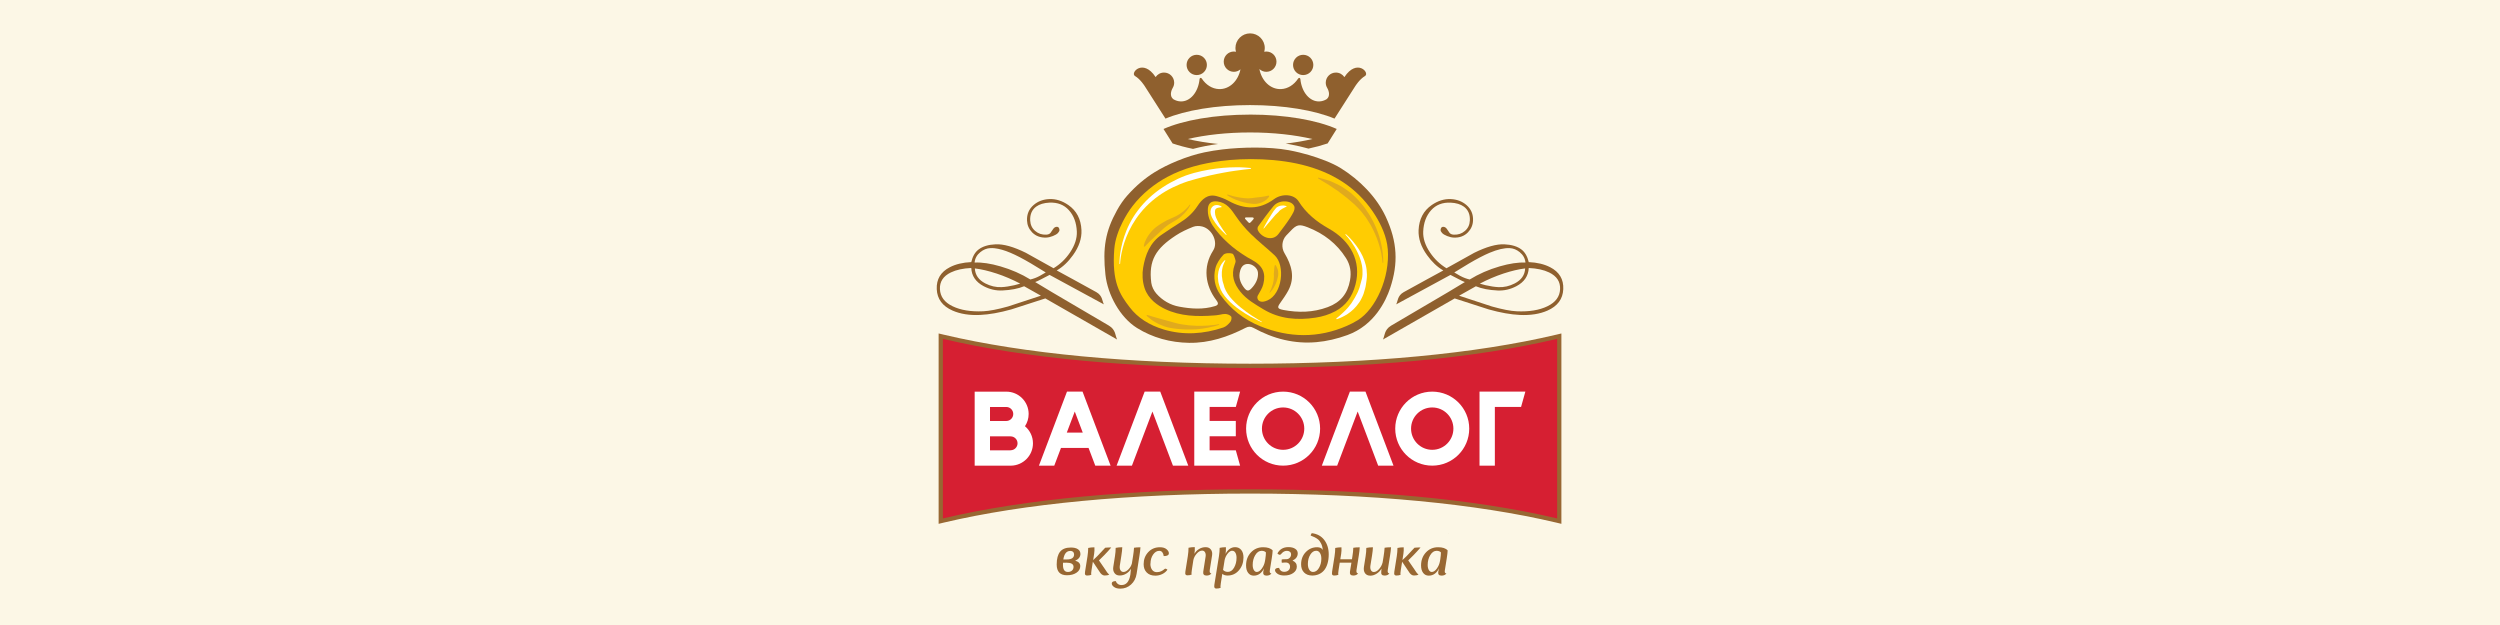 <?xml version="1.0" encoding="UTF-8"?> <svg xmlns="http://www.w3.org/2000/svg" id="_Слой_1" data-name="Слой 1" viewBox="0 0 1200 300"><defs><style> .cls-1 { fill: #d61f32; } .cls-1, .cls-2, .cls-3 { fill-rule: evenodd; } .cls-1, .cls-2, .cls-3, .cls-4, .cls-5, .cls-6, .cls-7, .cls-8 { stroke-width: 0px; } .cls-2 { fill: #ffcc02; } .cls-3, .cls-5 { fill: #8f602e; } .cls-4 { fill: #e0aa1d; } .cls-6 { fill: #986732; } .cls-7 { fill: #fff; } .cls-8 { fill: #fcf7e6; } </style></defs><rect class="cls-8" width="1200" height="300"></rect><g><path class="cls-5" d="m695.33,256.16c-.15.16-.19.22-.13.18.04-.04.08-.06.12-.09.02-.07.02-.11,0-.09Z"></path><path class="cls-1" d="m747.19,249.84c-38.56-9.12-89.45-13.95-147.19-13.95s-108.63,4.83-147.19,13.95l-1.26.3v-88.79l1.26.3c38.55,9.13,89.45,13.95,147.19,13.95s108.63-4.82,147.19-13.95l1.26-.3v88.79l-1.26-.3Z"></path><path class="cls-6" d="m747.43,162.64v86.21c-40.1-9.49-91.45-13.98-147.43-13.98s-107.32,4.49-147.42,13.98v-86.21c40.1,9.49,91.45,13.98,147.42,13.98s107.32-4.48,147.43-13.98m2.04-2.58l-2.51.6c-38.48,9.11-89.29,13.92-146.95,13.92s-108.48-4.82-146.95-13.92l-2.52-.6v91.38l2.52-.6c38.48-9.1,89.29-13.92,146.95-13.92s108.48,4.81,146.95,13.92l2.51.6v-91.38h0Z"></path><g><path class="cls-5" d="m744.06,128.26c-2.8-1.45-6.22-2.27-10.26-2.45-.66-2.77-1.83-4.78-3.49-6.04-1.97-1.51-4.71-2.34-8.21-2.5-3.8-.17-8.64,1.19-14.5,4.09-4.42,2.44-8.86,4.91-13.29,7.4-3.14-1.9-5.78-4.42-7.91-7.58-2.32-3.46-3.41-6.81-3.26-10.06.19-4.19,1.45-7.59,3.79-10.2,2.34-2.61,5.47-3.82,9.38-3.65,2.63.12,4.73.75,6.34,1.91,2.05,1.51,3.02,3.72,2.88,6.65-.09,2.07-.88,3.75-2.38,5.03-1.49,1.28-3.26,1.87-5.29,1.78-.94-.04-1.64-.33-2.08-.87-.45-.68-.89-1.32-1.33-1.94-.45-.61-1-.93-1.66-.96-.55-.03-.93.24-1.16.79-.1.37-.15.61-.15.7-.02.43.21.91.7,1.45.49.54,1.3,1.04,2.44,1.49,1.13.45,2.19.7,3.17.74,2.79.13,5.07-.71,6.83-2.52,1.52-1.59,2.34-3.47,2.43-5.63.14-3.06-.93-5.57-3.2-7.51-2.04-1.74-4.53-2.68-7.47-2.82-3.14-.14-6.18.81-9.14,2.85-3.97,2.74-6.08,6.76-6.32,12.04-.18,4,1.17,8.01,4.06,12.01,2.33,3.26,4.93,5.72,7.8,7.36,0,0-15.98,8.7-19.03,10.43-3.04,1.73-2.75,4.37-3.59,5.86l26.06-14.15c1.23.62,2.52,1.3,3.89,2.02,1.37.72,2.37,1.2,3.03,1.41l-8.11,4.88s-23.89,14.03-27.29,16.04c-3.39,2.01-3.02,4.97-3.93,6.67,0,0,33.94-19.48,34.45-19.73,5.46,1.76,10.9,3.52,16.32,5.27,5.62,1.58,10.62,2.46,14.97,2.66,5.1.23,9.51-.46,13.23-2.09,4.85-2.14,7.39-5.56,7.59-10.28.22-4.76-1.89-8.28-6.3-10.55Zm-43.09,4.21c-.95-.56-1.93-1.13-2.92-1.69,2.34-1.46,4.68-2.88,7.03-4.28,3.88-2.28,7.18-4,9.9-5.15,3.85-1.62,7.06-2.37,9.65-2.25,1.73.08,3.33.72,4.81,1.92,1.66,1.35,2.6,3.03,2.78,5.01-3.49-.16-7.62.46-12.4,1.84-5.21,1.51-10,3.61-14.37,6.29-1.56-.35-3.04-.92-4.46-1.69Zm31.1-3.62c-.14,3.16-1.82,5.56-5.03,7.21-2.54,1.3-5.12,1.89-7.74,1.77-1.81-.08-3.85-.39-6.15-.91-.74-.18-1.69-.43-2.85-.77,3.82-2,7.63-3.62,11.42-4.87,3.78-1.24,7.24-2.06,10.36-2.44Zm10.71,18.15c-3.88,1.88-8.79,2.69-14.75,2.42-2.94-.13-6.91-.91-11.92-2.31-5.23-1.75-10.47-3.47-15.74-5.17l8.05-4.53c2.86,1.17,6.34,1.84,10.45,2.03,3.1.14,6.09-.55,9-2.07,3.78-2,5.75-4.91,5.93-8.73,3.96.18,7.23.89,9.8,2.14,3.65,1.77,5.4,4.44,5.24,8.03-.16,3.58-2.17,6.31-6.06,8.18Z"></path><path class="cls-5" d="m449.64,138.8c.21,4.72,2.74,8.14,7.6,10.28,3.72,1.63,8.14,2.33,13.23,2.09,4.36-.2,9.35-1.08,14.97-2.66,5.42-1.75,10.86-3.51,16.32-5.27.52.25,34.46,19.73,34.46,19.73-.92-1.7-.54-4.66-3.94-6.67-3.39-2.01-27.29-16.04-27.29-16.04l-8.11-4.88c.66-.21,1.66-.69,3.03-1.41,1.36-.72,2.66-1.4,3.89-2.02l26.06,14.15c-.84-1.49-.55-4.12-3.59-5.86-3.04-1.73-19.03-10.43-19.03-10.43,2.88-1.64,5.48-4.1,7.81-7.36,2.88-4,4.23-8.01,4.05-12.01-.24-5.28-2.34-9.3-6.32-12.04-2.96-2.04-6-2.99-9.14-2.85-2.94.14-5.44,1.07-7.47,2.82-2.27,1.95-3.34,4.45-3.2,7.51.1,2.16.9,4.04,2.43,5.63,1.77,1.81,4.05,2.64,6.83,2.52.98-.04,2.04-.29,3.18-.74,1.14-.46,1.96-.95,2.44-1.49.48-.54.72-1.03.7-1.45,0-.09-.06-.33-.16-.7-.22-.56-.6-.82-1.15-.79-.66.03-1.22.35-1.66.96-.45.61-.88,1.25-1.33,1.94-.44.54-1.13.83-2.08.87-2.03.09-3.8-.5-5.29-1.78-1.5-1.28-2.29-2.95-2.39-5.03-.13-2.92.84-5.14,2.88-6.65,1.61-1.16,3.72-1.79,6.34-1.91,3.91-.18,7.04,1.03,9.38,3.65,2.34,2.61,3.6,6.01,3.79,10.2.14,3.25-.95,6.61-3.26,10.06-2.14,3.17-4.77,5.69-7.91,7.58-4.43-2.49-8.87-4.96-13.29-7.4-5.87-2.9-10.7-4.26-14.51-4.09-3.49.16-6.23.99-8.2,2.5-1.67,1.25-2.84,3.27-3.5,6.04-4.04.18-7.46,1-10.26,2.45-4.42,2.27-6.52,5.79-6.31,10.55Zm44.93-4.65c-4.36-2.68-9.16-4.78-14.37-6.29-4.78-1.39-8.91-2-12.4-1.84.18-1.99,1.11-3.67,2.78-5.01,1.48-1.2,3.08-1.84,4.8-1.92.65-.03,1.33,0,2.05.07,2.18.24,4.71.96,7.6,2.18,2.72,1.15,6.02,2.86,9.9,5.15,2.34,1.41,4.68,2.83,7.03,4.28-.99.56-1.97,1.13-2.93,1.69-1.42.77-2.9,1.33-4.46,1.69Zm-16.28-2.88c3.79,1.25,7.6,2.87,11.42,4.87-1.16.34-2.12.59-2.85.77-2.29.52-4.34.83-6.15.91-2.63.12-5.21-.47-7.74-1.77-3.22-1.65-4.9-4.06-5.04-7.21,3.12.38,6.58,1.19,10.36,2.44Zm-27.12,7.53c-.17-3.59,1.58-6.26,5.24-8.03,2.58-1.25,5.84-1.96,9.8-2.14.17,3.81,2.15,6.73,5.93,8.73,2.9,1.52,5.9,2.21,9,2.07,4.11-.19,7.6-.86,10.45-2.03l8.04,4.53c-5.27,1.7-10.51,3.42-15.74,5.17-5,1.4-8.98,2.17-11.92,2.31-5.96.27-10.87-.54-14.75-2.42-3.88-1.87-5.89-4.6-6.05-8.18Z"></path></g><g><path class="cls-3" d="m618.41,72.05c3.82.72,7.32,1.6,9.86,2.36,4.94,1.49,11.03,3.62,15.48,6.42,8.72,5.46,16.95,13.6,21.45,23.3,5.55,11.95,6.05,22.28,2.07,34.16-2.06,6.16-7.6,17.84-20.49,22.53-9.92,3.6-19.82,4.73-30.24,2.34-5.33-1.22-10.2-3.24-14.92-5.8-1.32-.71-2.35-.73-3.76,0-8.51,4.35-17.43,7.35-27.12,7.2-8.92-.14-17.48-2.46-24.98-7.13-8.17-5.09-14.11-16.04-15.15-25.55-1.4-12.87,0-20.93,5.52-30.89,1.41-2.55,3.07-5.03,5.01-7.19,4.31-4.82,8.53-8.3,13.08-11.14,6.02-3.76,15.5-7.78,23.88-9.53,2.85-.6,5.74-1.05,8.62-1.4,9.32-1.14,22.65-1.35,31.7.34Zm-2.47,76.72c7.19,1.35,14.27,1.29,21.39-1.36,6.23-2.31,9.53-6.52,10.67-12.84.7-3.81.16-7.38-1.91-10.66-4.43-7.03-10.7-11.8-18.38-14.81-4.12-1.62-5.39-1.31-8.35,1.89-.67.72-1.38,1.4-2.04,2.12-2.05,2.26-2.34,5.78-.78,8.38,3.42,5.71,5.2,11.67,1.82,17.99-1.12,2.08-2.5,4.01-3.89,5.99-1.4,2-1.44,2.74,1.45,3.28Zm-32.27-4.9c-5.04-6.7-6.49-15.64-1.36-23.6,2.57-3.99-.43-10.34-5.26-11.55-1.37-.34-3.08-.35-4.36.16-2.86,1.14-5.73,2.45-8.29,4.14-9.61,6.3-13.14,11.93-11.79,22.7.23,1.82,1.21,3.8,2.43,5.19,2.91,3.3,6.73,5.52,11.03,6.3,5.69,1.04,11.43,1.47,17.18-.3,1.94-.6,1.49-1.64.42-3.05Zm17.66-6.15c1.86-2.2,2.7-4.6,2.48-6.95-.18-1.99-2.44-4.01-4.7-4.07-2.15-.05-3.28,1.3-3.82,3.2-.88,3.12-.02,5.63,1.64,7.92,1.67,2.31,2.57,2.06,4.39-.1Zm-.83-31.21c.36-.41.7-.79,1.06-1.19.48-.54.23-.98-.58-.98h-2.75c-.82,0-.72.55-.48.8.43.46.82.88,1.21,1.31.65.71.83.84,1.53.06Z"></path><g><path class="cls-2" d="m605.21,144.77c.9.18,1.91-.03,3.17-.57,7.1-3.04,8.68-16.73,3.47-21.62-3.74-3.49-7.79-6.65-11.42-10.22-2.65-2.61-5.12-5.49-7.2-8.57-2.27-3.36-4.43-6.54-8.85-7.09-3.19-.4-4.65,1.01-4.63,4.25,0,3.63,1.6,6.58,3.74,9.31,4.84,6.18,10.85,10.92,17.72,14.65,4.83,2.62,6.52,6.16,5.17,11.5-.47,1.86-1.56,3.57-2.63,5.45-.5.88-.19,2.57,1.47,2.9Z"></path><path class="cls-2" d="m621.1,98.72c-.41-.74-1.13-1.29-1.91-1.6-2.55-1.02-6.11-.4-7.92,1.82-2.58,3.14-4.97,6.43-7.35,9.71-.32.44-.39,1.34-.16,1.83,1.67,3.58,7.11,5.54,9.88,1.85,1.91-2.55,3.89-5.07,5.61-7.75.57-.89,1.07-1.72,1.53-2.61.45-.9.93-2.19.34-3.25Z"></path><path class="cls-2" d="m666.11,119.51c-.46-5.87-3.16-11.55-5.75-15.77-3.79-6.18-8.48-11.08-13.5-14.77-11.72-8.61-26.27-11.83-41.04-12.49-7.26-.32-14.29.07-19.78.79-9.03,1.19-17.75,3.38-25.7,7.64-6.15,3.29-12.2,8.11-16.74,14.03-1.64,2.14-3.18,4.57-4.68,7.51-1.96,3.83-3.69,8.4-4.06,13.06-1.25,15.8,2.63,21.8,7.39,27.98,3.78,4.99,9.35,8.6,16.44,10.7,9.48,2.81,19.15,2.17,28.54-1.01,1.3-.43,2.46-1.61,3.36-2.71.5-.61.74-2.1.34-2.58-.59-.71-1.83-1.16-2.82-1.19-.41-.01-.81.02-1.22.09-.97.15-1.95.44-2.94.52-.38.03-.76.07-1.15.1-8.18.63-16.23.43-23.59-3.09-3.36-1.61-8.05-4.67-9.82-10.07-1.09-3.32-1.16-6.86-.7-9.65,1.05-6.32,3.28-12.2,9.12-16.09,2.67-1.77,5.28-3.62,8.02-5.28,3.6-2.18,6.64-4.78,9-8.39,2.06-3.13,4.82-5.92,9.24-4.67,1.92.54,3.84,1.25,5.57,2.21,7.47,4.19,14.7,4.48,21.86-.77,3.97-2.9,9.67-2.39,11.82,1.02,3.63,5.77,8.66,9.82,14.55,13.13,10.41,5.85,15.65,15.62,12.77,26.78-1.55,6-4.76,10.21-9.61,12.82-2.98,1.6-6.22,2.6-9.56,3.11-8.7,1.32-17.27.72-25.13-4.06-3.92-2.39-7.92-4.63-10.86-8.25-3.13-3.85-4.69-8.08-2.85-13.05.26-.69.59-1.51.41-2.14-.33-1.19-.79-3-1.59-3.25-1.28-.4-3.48-.26-4.26.6-1.65,1.8-3.21,4.07-3.79,6.41-1.1,4.45-.4,8.88,2.36,12.76,4.91,6.89,11.3,11.93,19.16,15.1,13.88,5.59,27.82,5.84,41.6-.19,1.78-.78,3.56-1.69,5.24-2.73,8.6-5.36,15.47-20.38,14.36-34.15Z"></path></g><path class="cls-7" d="m537.33,126.53c0-.61.03-1.73.18-3.25.24-2.39.81-5.81,2.12-9.76,1.3-3.93,3.4-8.39,6.58-12.56,3.13-4.2,7.28-8.06,11.98-11.11,2.33-1.57,4.82-2.86,7.3-4.06,1.26-.53,2.5-1.15,3.81-1.58,1.28-.43,2.54-.85,3.8-1.19,2.52-.65,4.97-1.24,7.33-1.61,2.35-.39,4.58-.68,6.66-.85,2.07-.19,3.97-.24,5.66-.26,1.68-.06,3.15.02,4.36.08,1.42.08,2.47.18,3.1.24.45.04.42.39-.05.45-.63.07-1.66.18-3.01.33-2.37.32-5.75.69-9.74,1.46-2,.35-4.15.81-6.42,1.3-2.25.55-4.65,1.07-7.07,1.78-1.22.33-2.45.67-3.68,1.06-1.21.36-2.39.89-3.64,1.33-2.42,1.02-4.86,2.13-7.15,3.51-4.6,2.72-8.72,6.25-11.89,10.16-3.19,3.89-5.47,8.09-6.95,11.86-1.49,3.78-2.23,7.12-2.6,9.46-.23,1.51-.32,2.62-.35,3.21-.02.33-.32.33-.32-.02Z"></path><path class="cls-4" d="m663.63,126.05c-.03-.39-.08-1.05-.2-1.93-.21-1.48-.56-3.58-1.3-6.03-.31-1.23-.82-2.52-1.3-3.89-.57-1.34-1.12-2.77-1.85-4.17-.73-1.4-1.48-2.85-2.43-4.21-.84-1.42-1.91-2.72-2.95-4.03-1-1.33-2.29-2.43-3.4-3.62-1.2-1.1-2.48-2.1-3.64-3.13-1.19-1.01-2.46-1.82-3.56-2.74-.54-.47-1.13-.86-1.7-1.21-.56-.38-1.11-.74-1.63-1.09-1.06-.69-1.98-1.43-2.9-1.88-.9-.51-1.68-.98-2.31-1.38-.81-.49-1.4-.87-1.73-1.09-.19-.12-.07-.44.13-.39.37.09,1.05.26,1.99.53.74.2,1.63.46,2.65.78,1.04.28,2.11.83,3.31,1.38,1.17.6,2.53,1.1,3.77,1.99,1.27.83,2.6,1.73,3.91,2.74,1.2,1.15,2.52,2.26,3.67,3.56,1.07,1.38,2.34,2.62,3.3,4.11,1.01,1.45,2.03,2.87,2.82,4.42.89,1.48,1.58,3.04,2.24,4.53.65,1.5,1.15,3.01,1.61,4.43.38,1.45.78,2.81,1,4.09.54,2.55.71,4.71.8,6.22.05.89.05,1.55.04,1.95,0,.28-.31.29-.33.02Z"></path><path class="cls-7" d="m588.5,112.74c-.33-.31-1.06-.99-1.97-1.94-1.28-1.31-2.87-3.17-4.17-5.34-.33-.54-.62-1.12-.88-1.73-.26-.64-.42-1.23-.45-2.09.01-.44.14-1.4.59-1.99.43-.65,1.11-1.03,1.7-1.16.59-.15,1.09-.07,1.5,0,.41.09.74.21,1,.34.12.06.23.11.32.16.3.17.26.5.02.52-.13,0-.28.02-.47.03-.5.08-1.27.16-1.82.5-.27.18-.43.38-.54.63-.1.3-.12.46-.16,1.14-.01.27.05.84.14,1.33.12.52.3,1.05.52,1.58.91,2.12,2.28,4.13,3.26,5.63.77,1.13,1.39,1.95,1.64,2.28.08.1-.1.24-.23.12Z"></path><path class="cls-7" d="m646.11,112.46c.75.66,2.73,2.5,4.92,5.46.7.94,1.39,2,2.06,3.17.67,1.17,1.3,2.46,1.78,3.86.24.7.49,1.42.67,2.16.18.74.34,1.51.43,2.29.19,1.58.25,3.15.02,4.83-.08.57-.25,1.69-.33,2.26-.1.74-.23,1.49-.48,2.28-.24.77-.44,1.55-.68,2.31-.23.76-.63,1.42-.94,2.12-.62,1.4-1.55,2.57-2.42,3.67-.88,1.09-1.86,2.01-2.81,2.76-.96.76-1.88,1.39-2.75,1.85-.87.45-1.61.87-2.27,1.12-.63.25-1.13.44-1.48.57-.37.13-.56-.18-.28-.42.28-.24.7-.57,1.22-.99.53-.42,1.09-1.01,1.79-1.6.7-.59,1.38-1.37,2.15-2.16.39-.39.71-.88,1.07-1.33.37-.46.79-.9,1.1-1.44.62-1.08,1.4-2.12,1.97-3.34.28-.6.71-1.18.93-1.82.22-.64.5-1.27.76-1.92.13-.33.91-3.23,1.17-4.32.31-1.32.35-2.82.28-4.22-.03-.71-.13-1.42-.24-2.11-.12-.7-.3-1.37-.47-2.04-.35-1.34-.87-2.58-1.4-3.76-.53-1.17-1.11-2.25-1.69-3.22-1.17-1.94-2.33-3.47-3.19-4.5-.52-.63-.93-1.07-1.17-1.33-.15-.16.08-.36.29-.18Z"></path><path class="cls-7" d="m605.39,154.56c-.89-.4-2.73-1.26-5.05-2.54-1.66-.91-3.56-2.05-5.49-3.45-.98-.68-1.95-1.45-2.9-2.26-.96-.81-1.89-1.71-2.77-2.65l-1.28-1.48c-.38-.54-.75-1.08-1.13-1.61-.31-.59-.62-1.17-.92-1.75-.2-.6-.4-1.2-.59-1.79-.15-.58-.35-1.09-.45-1.69-.07-.62-.14-1.23-.18-1.82-.18-1.19.13-2.26.23-3.26.25-.97.56-1.85.92-2.57.38-.71.73-1.32,1.13-1.74.39-.49.73-.82.96-1.01.2-.16.36.04.22.29-.14.26-.37.6-.57,1.11-.24.48-.42,1.1-.64,1.79-.21.69-.28,1.52-.39,2.38.06.88-.12,1.85.12,2.79.08.48.15.97.2,1.47.09.51.33,1.08.49,1.64.15.54.3,1.08.46,1.64.23.51.46,1.03.69,1.55l.9,1.52,1.07,1.46c3.1,3.77,7.21,6.73,10.29,8.82,2.18,1.45,3.93,2.45,4.78,2.93.37.2.27.4-.11.23Z"></path><path class="cls-7" d="m606.46,109.56s.48-.88,1.19-2.2c.7-1.34,1.76-3.04,2.84-4.74.49-.85,1.16-1.75,1.81-2.53.17-.18.34-.37.51-.54.33-.23.42-.26.65-.38.4-.19.99-.43,1.38-.46.84-.15,1.53-.08,2,.04.46.1.72.23.72.23v.21s-1.03.4-2.18,1.08c-.33.18-.47.32-.8.55-.13.12-.41.33-.44.37-.12.17-.26.32-.4.49-.3.3-.6.62-.94.91-.35.28-.67.67-1,1.04-1.32,1.47-2.57,3.01-3.55,4.15-.97,1.14-1.62,1.91-1.62,1.91l-.17-.12Z"></path><path class="cls-4" d="m584.99,155.63c-.79.16-2.67.49-5.2.64-3.38.22-7.89.23-12.28-.54-2.2-.33-4.33-.98-6.3-1.55-1.01-.22-1.95-.55-2.87-.77-.92-.22-1.79-.47-2.58-.73-.81-.23-1.55-.44-2.21-.63-.64-.22-1.22-.4-1.71-.54-.48-.14-.87-.25-1.13-.32-.27-.07-.45.27-.23.47.2.18.49.44.87.75.76.7,1.95,1.58,3.5,2.42.39.21.79.44,1.21.67.44.19.89.38,1.36.57.93.39,1.93.79,3.01,1.04,1.08.23,2.18.52,3.34.6,1.15.14,2.31.29,3.48.33,1.16.11,2.33.11,3.47.12,1.14.03,2.27-.08,3.35-.1,1.08-.11,2.13-.16,3.11-.32.98-.14,1.91-.29,2.76-.47,2.54-.49,4.39-1.07,5.16-1.32.26-.08.16-.38-.1-.33Z"></path><path class="cls-4" d="m589.36,93.39c.56.19,1.44.47,2.54.76,1.95.48,4.57,1.03,7.16,1.06,1.29,0,2.55-.21,3.69-.38.56-.1,1.13-.09,1.65-.18.51-.1,1.04-.09,1.5-.2.46-.1.9-.16,1.3-.21.39-.07.73-.18,1.03-.23.26-.05.47-.09.64-.11.22-.03.45.3.31.49-.1.13-.23.31-.4.51-.21.25-.47.56-.81.86-.35.27-.77.58-1.25.87-.47.32-1.05.51-1.65.75-.6.28-1.27.33-1.96.46-.69.1-1.41.02-2.12-.02-.71-.09-1.43-.18-2.14-.29-2.82-.5-5.46-1.46-7.31-2.4-1.05-.51-1.86-1-2.37-1.32-.26-.16-.08-.52.2-.42Z"></path><path class="cls-4" d="m571.38,98.39c-.28.56-1.09,2.07-2.67,3.82-.51.54-1.09,1.11-1.73,1.68-.69.51-1.36,1.14-2.2,1.59-.79.47-1.6.95-2.42,1.44-.85.46-1.61.99-2.32,1.54-.74.51-1.43,1.15-2.11,1.75-.7.59-1.27,1.28-1.93,1.85-.66.56-1.21,1.18-1.83,1.68-.6.52-1.1,1.08-1.63,1.54-.54.46-.93.95-1.36,1.35-.43.39-.77.76-1.05,1.08-.21.23-.4.43-.55.58-.25.25-.64.08-.56-.27.05-.22.11-.49.2-.82.1-.44.27-.96.54-1.51.27-.55.52-1.23.94-1.85.41-.63.83-1.35,1.39-2.01.56-.66,1.13-1.38,1.84-2,.73-.6,1.45-1.26,2.31-1.77.84-.53,1.64-1.12,2.57-1.59.89-.53,1.78-1,2.64-1.34.86-.39,1.7-.76,2.52-1.13.82-.31,1.48-.84,2.19-1.21.67-.44,1.28-.89,1.84-1.32,1.68-1.4,2.69-2.68,3.07-3.2.11-.15.39-.01.32.13Z"></path><path class="cls-4" d="m609.41,140.19c.19-.33.5-.9.8-1.65.15-.29.24-.64.36-1,.11-.36.28-.71.37-1.11.15-.8.45-1.61.46-2.47.03-.42.05-.84.08-1.26.03-.41-.05-.82-.05-1.21,0-.39.03-.77.09-1.13.08-.36.05-.7.07-1.02.04-.79.16-1.47.26-1.87.06-.25.39-.33.53-.1.22.35.55.96.85,1.79.12.34.27.71.28,1.12.05.41.07.84.06,1.29-.05.45-.02.91-.18,1.36-.13.45-.25.91-.38,1.37-.18.92-.65,1.76-.96,2.57-.39.78-.8,1.47-1.21,2.03-.5.72-.96,1.23-1.23,1.5-.15.16-.33,0-.21-.21Z"></path></g><g><path class="cls-3" d="m600.05,55.01c-17.04,0-32.15,2.71-41.57,6.9l4.36,6.94c2.93,1,6.23,1.88,9.82,2.62,3.95-1.06,7.98-1.81,12.03-2.36-5.26-.54-10.17-1.35-14.57-2.38,8.45-1.98,18.77-3.15,29.93-3.15s21.47,1.17,29.92,3.15c-3.92.92-8.23,1.66-12.85,2.19.69.1,1.37.21,2.03.34,3.35.63,6.45,1.38,8.93,2.07,3.34-.71,6.43-1.55,9.19-2.49l.03-.04h0l4.33-6.9c-9.42-4.19-24.52-6.9-41.56-6.9Z"></path><path class="cls-3" d="m574.43,36.04c2.69,0,4.88-2.18,4.88-4.87s-2.18-4.87-4.88-4.87-4.87,2.18-4.87,4.87,2.18,4.87,4.87,4.87Z"></path><path class="cls-3" d="m625.53,36.04c2.69,0,4.87-2.18,4.87-4.87s-2.18-4.87-4.87-4.87-4.87,2.18-4.87,4.87,2.18,4.87,4.87,4.87Z"></path><path class="cls-3" d="m645.3,36.98v.02c-.89-1.31-2.37-2.17-4.07-2.17-2.69,0-4.87,2.18-4.87,4.87,0,.95.28,1.83.75,2.58h-.01s2.12,3.45-.4,5.38c-1.04.6-2.17.97-3.35,1.02-4.69.21-8.56-4.45-9.17-10.69-.06-.71-.71-.83-1.1-.24-1.95,2.94-4.9,4.88-8.2,5.01-5.06.2-9.29-3.93-10.37-9.62.87.82,2.04,1.33,3.33,1.33,2.69,0,4.87-2.18,4.87-4.87s-2.18-4.87-4.87-4.87c-.35,0-.69.04-1.01.11.15-.57.26-1.16.26-1.78,0-3.89-3.15-7.04-7.04-7.04s-7.04,3.15-7.04,7.04c0,.62.11,1.21.26,1.78-.33-.07-.67-.11-1.01-.11-2.69,0-4.87,2.18-4.87,4.87s2.18,4.87,4.87,4.87c1.21,0,2.31-.46,3.17-1.2-1.12,5.63-5.32,9.68-10.34,9.49-3.3-.13-6.25-2.07-8.2-5.01-.39-.59-1.03-.47-1.1.24-.61,6.24-4.48,10.9-9.17,10.69-1.18-.05-2.31-.42-3.35-1.02-2.52-1.93-.4-5.38-.4-5.38h-.01c.47-.75.75-1.63.75-2.58,0-2.69-2.18-4.87-4.87-4.87-1.69,0-3.18.86-4.05,2.17v-.02c-6.03-9.1-12.41-1.96-9.86-.47,2.56,1.49,4.65,4.85,4.65,4.85l9.95,15.57c9.46-3.95,24.11-6.49,40.57-6.49,16.46,0,31.11,2.54,40.57,6.49l9.95-15.57s2.09-3.36,4.65-4.85c2.56-1.49-3.83-8.63-9.84.47Z"></path></g><g><polygon class="cls-7" points="593.19 195.34 595.25 187.98 580.61 187.98 575.94 187.98 573.25 187.98 573.25 223.51 575.94 223.51 580.61 223.51 595.25 223.51 593.19 216.15 580.61 216.15 580.61 209.42 593.19 209.42 593.19 202.06 580.61 202.06 580.61 195.34 593.19 195.34"></polygon><polygon class="cls-7" points="732.17 187.98 717.53 187.98 712.85 187.98 710.17 187.98 710.17 223.51 717.53 223.51 717.53 195.34 730.11 195.34 732.17 187.98"></polygon><path class="cls-7" d="m519.51,187.98h-7.36l-13.46,35.53h7.36l3.22-8.5h13.24l3.22,8.5h7.36l-13.46-35.53h-.13Zm-7.45,19.67l3.83-10.11,3.83,10.11h-7.66Z"></path><polygon class="cls-7" points="556.79 187.98 549.56 187.98 549.43 187.98 535.97 223.51 543.33 223.51 553.17 197.53 563.01 223.51 570.37 223.51 556.92 187.98 556.79 187.98"></polygon><polygon class="cls-7" points="655.3 187.98 648.07 187.98 647.94 187.98 634.48 223.51 641.84 223.51 651.68 197.53 661.52 223.51 668.88 223.51 655.43 187.98 655.3 187.98"></polygon><path class="cls-7" d="m615.89,187.98c-9.81,0-17.76,7.95-17.76,17.76s7.95,17.77,17.76,17.77,17.76-7.95,17.76-17.77-7.95-17.76-17.76-17.76Zm0,27.93c-5.61,0-10.16-4.55-10.16-10.17s4.55-10.16,10.16-10.16,10.16,4.55,10.16,10.16-4.55,10.17-10.16,10.17Z"></path><path class="cls-7" d="m687.47,187.98c-9.81,0-17.76,7.95-17.76,17.76s7.95,17.77,17.76,17.77,17.76-7.95,17.76-17.77-7.95-17.76-17.76-17.76Zm0,27.93c-5.61,0-10.16-4.55-10.16-10.17s4.55-10.16,10.16-10.16,10.16,4.55,10.16,10.16-4.55,10.17-10.16,10.17Z"></path><path class="cls-7" d="m491.99,204.59c1.11-1.69,1.76-3.71,1.76-5.88,0-5.92-4.8-10.72-10.72-10.72h-15.19v35.53h17.43c5.84-.1,10.55-4.86,10.55-10.72,0-3.29-1.49-6.23-3.82-8.2Zm-8.96-9.24c1.84,0,3.33,1.52,3.33,3.36s-1.49,3.36-3.33,3.36h-7.83v-6.72h7.83Zm2.06,20.77v.03h-9.89v-6.72h9.89v.03c1.84,0,3.33,1.49,3.33,3.33s-1.49,3.33-3.33,3.33Z"></path></g><g><path class="cls-6" d="m518.62,265.76c0,1.56-.86,2.67-2.56,3.36,1.64.45,2.47,1.31,2.47,2.61s-.61,2.36-1.81,3.17c-1.2.81-2.72,1.22-4.59,1.22-3.28,0-4.92-1.72-4.92-5.17,0-2.75.56-4.81,1.64-6.14,1.08-1.33,2.81-2,5.17-2,1.42,0,2.53.25,3.34.78.81.53,1.22,1.25,1.22,2.2l.03-.03Zm-8.37,4.36c-.03.22-.03.56-.03,1,0,2.28.78,3.42,2.36,3.42.81,0,1.47-.22,1.97-.67.5-.45.75-1.03.75-1.78,0-1.33-1.11-2-3.36-2l-1.7.03Zm3.48-5.67c-1.81,0-2.92,1.36-3.34,4.09h1.64c2.36,0,3.53-.81,3.53-2.42,0-.5-.17-.92-.5-1.22-.33-.31-.78-.47-1.33-.47v.03Z"></path><path class="cls-6" d="m524.57,269.65l-.64,4c-.2,1.14-.22,1.89-.08,2.25-.58.25-1.28.36-2.11.36-.39,0-.67-.14-.83-.39-.17-.25-.2-.75-.08-1.5l1.17-7.37c.22-1.39.33-2.72.33-3.98.86-.2,1.86-.31,3-.31.06,1.14,0,2.17-.14,3.09l-.47,3.03,2.03-1.92c.7-.69,1.95-2.03,3.75-4,.78-.08,1.75-.14,2.92-.14-.86,1.03-2,2.28-3.42,3.75l-2.5,2.47,3.11,4.53c.36.56.61.95.75,1.14s.31.39.5.61c.2.22.39.39.58.53-.53.31-1.25.45-2.2.45s-1.83-.67-2.58-2l-3.09-4.62Z"></path><path class="cls-6" d="m542.83,273.04c-.5.92-1.22,1.67-2.2,2.28-.97.61-2.03.92-3.17.92s-1.92-.39-2.5-1.17c-.58-.78-.78-1.78-.58-3l.81-5.14c.22-1.36.33-2.67.33-3.95.86-.19,1.92-.31,3.17-.31-.03,1.08-.17,2.39-.42,3.92l-.75,4.84c-.14.92-.06,1.67.28,2.25.33.58.83.86,1.47.86.78,0,1.58-.42,2.39-1.25.81-.83,1.36-1.78,1.64-2.81l.56-3.5c.22-1.36.39-2.72.47-4.06.75-.14,1.78-.22,3.09-.22-.08,1.25-.25,2.56-.47,3.95l-1.39,8.84c-.33,2.08-1.22,3.78-2.67,5.09-1.45,1.31-3.17,1.97-5.17,1.97-1.28,0-2.28-.28-3-.81-.72-.53-1.08-1.08-1.08-1.67,0-.75.64-1.14,1.95-1.14.14.53.44.97.92,1.33s1.08.56,1.83.56c2.28,0,3.7-1.67,4.23-5l.28-2.78Z"></path><path class="cls-6" d="m552.18,270.57c0,1.22.28,2.2.83,2.95.56.75,1.31,1.11,2.25,1.11.81,0,1.5-.14,2.08-.42s1.03-.56,1.33-.83.53-.42.67-.42c.22,0,.45.08.64.22l.39.28c-.58.86-1.39,1.56-2.45,2.08s-2.17.78-3.36.78c-1.75,0-3.11-.5-4.11-1.5-1-1-1.5-2.34-1.5-4,0-2.31.75-4.25,2.22-5.81s3.34-2.33,5.59-2.33c1.42,0,2.5.33,3.28,1.03s1.11,1.39,1,2.11c-.14.75-.95,1.11-2.45,1.11-.08-.75-.31-1.36-.67-1.83s-.86-.69-1.47-.69c-1.14,0-2.11.58-2.95,1.78s-1.25,2.64-1.25,4.34l-.08.06Z"></path><path class="cls-6" d="m578.68,267.26c.14-.86.06-1.58-.25-2.14s-.78-.83-1.42-.83c-.86,0-1.72.47-2.59,1.45-.86.97-1.39,2-1.61,3.11l-.72,4.7c-.19,1.14-.22,1.89-.08,2.25-.58.25-1.28.36-2.11.36-.39,0-.67-.14-.83-.39-.17-.25-.2-.75-.08-1.5l1.17-7.37c.22-1.39.33-2.72.33-3.98.86-.19,1.86-.31,3-.31.06,1.14,0,2.17-.14,3.09l-.03.17c.47-.92,1.2-1.7,2.17-2.31.97-.61,2.06-.92,3.22-.92,1.08,0,1.92.36,2.5,1.11.58.75.78,1.72.58,2.92l-1.11,6.98c-.14,1.03.11,1.56.78,1.56-.45.7-1.22,1.06-2.31,1.06-1.25,0-1.78-.64-1.58-1.92l1.11-7.09Z"></path><path class="cls-6" d="m585.1,266.95c.22-1.39.33-2.72.33-3.98.86-.19,1.86-.31,3-.31.06,1.14,0,2.17-.14,3.09l-.03.17c.44-.97,1.06-1.75,1.86-2.36.81-.61,1.72-.92,2.75-.92,1.22,0,2.2.45,2.92,1.33s1.08,2.08,1.08,3.59c0,2.42-.72,4.48-2.17,6.17-1.45,1.7-3.28,2.53-5.5,2.53-1.03,0-1.86-.28-2.5-.81l-.7,4.45c-.19,1.17-.22,1.92-.08,2.25-.58.25-1.28.36-2.11.36-.39,0-.67-.14-.83-.39s-.19-.75-.08-1.5l2.2-13.68Zm6.42-2.61c-.78,0-1.53.47-2.25,1.39-.72.92-1.2,1.95-1.45,3.09l-.75,4.73c.56.64,1.33.95,2.33.95,1.2,0,2.2-.7,2.97-2.06s1.17-2.92,1.17-4.67c0-1.03-.19-1.86-.56-2.47-.36-.61-.86-.92-1.5-.92l.03-.03Z"></path><path class="cls-6" d="m606.73,272.76c-.47,1.08-1.14,1.95-1.97,2.58-.83.64-1.81.97-2.95.97s-2.03-.45-2.7-1.33c-.67-.89-1-2.08-1-3.56,0-2.5.78-4.59,2.33-6.25s3.5-2.5,5.84-2.5c2.14,0,3.67.5,4.59,1.53-.03.92-.17,2.17-.42,3.73l-.92,5.75c-.19,1.03.06,1.56.75,1.56-.47.69-1.25,1.06-2.33,1.06-1.25,0-1.78-.64-1.58-1.92l.36-1.61Zm.64-4.62c.17-.97.25-1.97.28-2.97-.47-.53-1.17-.78-2.08-.78-1.2,0-2.2.67-3.03,2.03s-1.25,2.95-1.25,4.75c0,1.03.19,1.83.56,2.45.36.61.83.92,1.42.92.83,0,1.64-.56,2.42-1.64s1.28-2.28,1.5-3.59l.2-1.17Z"></path><path class="cls-6" d="m613.16,265.64c1.11-2.03,2.86-3.03,5.28-3.03,1.36,0,2.45.28,3.25.81s1.22,1.25,1.22,2.17c0,1.53-.83,2.7-2.5,3.5,1.36.56,2.06,1.5,2.06,2.86,0,1.25-.56,2.28-1.7,3.09-1.14.81-2.58,1.2-4.34,1.2-1.39,0-2.47-.28-3.25-.83-.78-.56-1.17-1.14-1.17-1.72,0-.75.64-1.11,1.95-1.11.11.53.39.97.81,1.33s.97.56,1.67.56c.81,0,1.47-.22,2-.67.53-.44.78-1.06.78-1.81,0-.58-.17-1.06-.53-1.42s-.83-.56-1.45-.56h-.53c-.47,0-.95.03-1.45.11-.11-.53-.11-1.06-.03-1.58.36-.08.86-.11,1.47-.11h.67c.67,0,1.22-.22,1.67-.67.45-.44.67-1,.67-1.64,0-.53-.17-.95-.53-1.25s-.83-.47-1.42-.47c-.47,0-.92.08-1.33.28-.42.2-.72.42-.95.67-.22.25-.44.47-.64.67-.2.19-.36.28-.47.28-.28,0-.53-.08-.72-.22l-.5-.42Z"></path><path class="cls-6" d="m626.78,265c1.5-1.56,3.31-2.33,5.45-2.33,1.31,0,2.22.44,2.75,1.33-.14-1.22-.45-2.28-.89-3.17-.45-.89-.95-1.56-1.5-1.97-.56-.42-1.08-.75-1.61-1-.53-.25-.97-.45-1.33-.56s-.53-.22-.53-.33c0-.08.08-.31.28-.64l.25-.42c2.59.33,4.59,1.42,6,3.28s2.14,4.17,2.14,6.92c0,1.72-.22,3.25-.64,4.59-.42,1.33-1,2.39-1.72,3.2-.72.81-1.56,1.39-2.5,1.78s-1.97.58-3.06.58c-1.67,0-2.97-.5-3.92-1.47s-1.42-2.28-1.42-3.92c0-2.36.75-4.31,2.25-5.87Zm1.67,8.48c.44.7,1.06,1.06,1.81,1.06,1.14,0,2.08-.64,2.84-1.92.75-1.28,1.14-2.75,1.14-4.45,0-1.14-.22-2.06-.67-2.75-.44-.7-1.03-1.06-1.78-1.06-1.11,0-2.06.61-2.84,1.86s-1.17,2.75-1.17,4.5c0,1.14.22,2.06.67,2.75Z"></path><path class="cls-6" d="m648.66,270.09h-5.59l-.56,3.56c-.19,1.14-.22,1.89-.08,2.25-.58.25-1.28.36-2.11.36-.39,0-.67-.14-.83-.39-.17-.25-.19-.75-.08-1.5l1.17-7.37c.22-1.39.33-2.72.33-3.98.86-.2,1.86-.31,3-.31.06,1.14,0,2.17-.14,3.09l-.42,2.64h5.59l.22-1.42c.25-1.47.39-2.84.42-4.09.78-.14,1.81-.22,3.09-.22-.06,1.14-.19,2.45-.44,3.92l-1.11,7.01c-.14,1.03.11,1.56.78,1.56-.47.7-1.25,1.06-2.33,1.06-1.25,0-1.78-.64-1.58-1.92l.7-4.25Z"></path><path class="cls-6" d="m663.12,272.93c-.53.97-1.31,1.78-2.31,2.42-1,.64-2,.97-3.03.97-1.14,0-2-.39-2.56-1.17-.56-.78-.72-1.81-.53-3.06l.81-5.14c.22-1.36.33-2.67.33-3.95.86-.19,1.92-.31,3.17-.31-.03,1.08-.17,2.39-.42,3.92l-.78,4.84c-.14.92-.06,1.67.25,2.25s.78.86,1.42.86c.81,0,1.64-.47,2.47-1.39.83-.92,1.39-1.97,1.7-3.14l.5-3.06c.22-1.36.39-2.72.47-4.06.75-.14,1.78-.22,3.09-.22-.08,1.25-.25,2.56-.47,3.95l-1.11,7.01c-.14,1.03.11,1.56.78,1.56-.44.7-1.22,1.06-2.31,1.06-1.25,0-1.78-.64-1.58-1.92l.11-1.42Z"></path><path class="cls-6" d="m673.02,269.65l-.64,4c-.2,1.14-.22,1.89-.08,2.25-.58.25-1.28.36-2.11.36-.39,0-.67-.14-.83-.39-.17-.25-.2-.75-.08-1.5l1.17-7.37c.22-1.39.33-2.72.33-3.98.86-.2,1.86-.31,3-.31.06,1.14,0,2.17-.14,3.09l-.47,3.03,2.03-1.92c.7-.69,1.95-2.03,3.75-4,.78-.08,1.75-.14,2.92-.14-.86,1.03-2,2.28-3.42,3.75l-2.5,2.47,3.11,4.53c.36.56.61.95.75,1.14s.31.39.5.61c.2.22.39.39.58.53-.53.31-1.25.45-2.2.45s-1.83-.67-2.58-2l-3.09-4.62Z"></path><path class="cls-6" d="m690.73,272.76c-.47,1.08-1.14,1.95-1.97,2.58-.83.64-1.81.97-2.95.97s-2.03-.45-2.7-1.33c-.67-.89-1-2.08-1-3.56,0-2.5.78-4.59,2.33-6.25s3.5-2.5,5.84-2.5c2.14,0,3.67.5,4.59,1.53-.03.92-.17,2.17-.42,3.73l-.92,5.75c-.19,1.03.06,1.56.75,1.56-.47.69-1.25,1.06-2.33,1.06-1.25,0-1.78-.64-1.58-1.92l.36-1.61Zm.64-4.62c.17-.97.25-1.97.28-2.97-.47-.53-1.17-.78-2.08-.78-1.2,0-2.2.67-3.03,2.03s-1.25,2.95-1.25,4.75c0,1.03.19,1.83.56,2.45.36.61.83.92,1.42.92.83,0,1.64-.56,2.42-1.64s1.28-2.28,1.5-3.59l.2-1.17Z"></path></g></g></svg> 